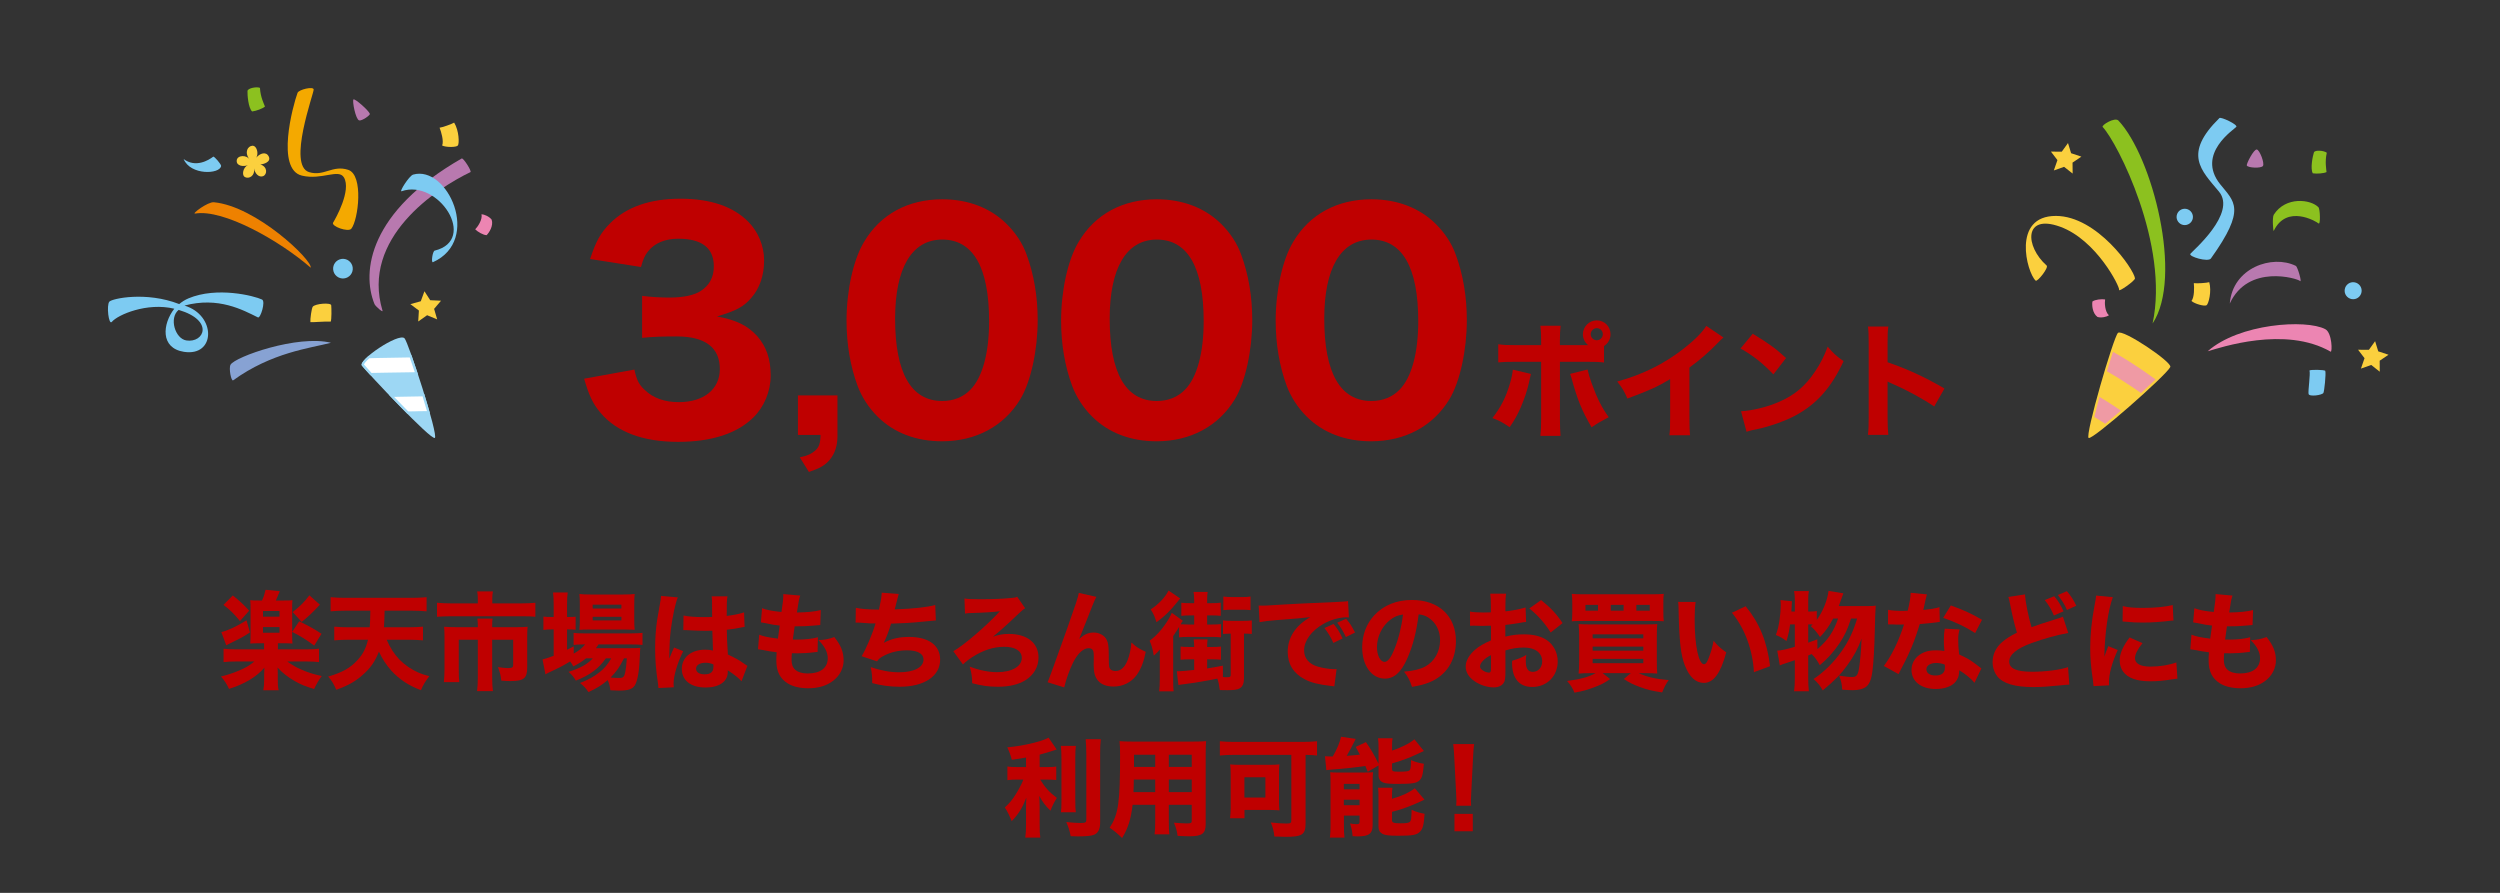 <?xml version="1.0" encoding="UTF-8"?><svg id="_レイヤー_2" xmlns="http://www.w3.org/2000/svg" viewBox="0 0 700 250"><rect x="0" y="0" width="700" height="250" fill="#333333" stroke="none"/><defs><style>.cls-1,.cls-2,.cls-3,.cls-4,.cls-5,.cls-6,.cls-7,.cls-8,.cls-9,.cls-10,.cls-11,.cls-12,.cls-13,.cls-14,.cls-15{stroke-width:0px;}.cls-1,.cls-9{fill:#7dcbf2;}.cls-2{fill:#f4a900;}.cls-2,.cls-4,.cls-7,.cls-9,.cls-11,.cls-12,.cls-13,.cls-14,.cls-15{fill-rule:evenodd;}.cls-3,.cls-11{fill:#9dd7f4;}.cls-4{fill:#fbd03e;}.cls-5{fill:#bf0000;}.cls-6{fill:none;}.cls-7{fill:#ee8100;}.cls-8{fill:#fff;}.cls-10{fill:#ef9aa4;}.cls-12{fill:#8cc11f;}.cls-13{fill:#ec85b2;}.cls-14{fill:#87a2d3;}.cls-15{fill:#b879af;}</style></defs><g id="_レイヤー_1-2"><path class="cls-5" d="M73.37,168.14c.48-1.05.72-1.8.99-3l3.99.39-1.11,2.61h2.28c1.35,0,1.62,0,2.37-.09-.09.78-.09,1.02-.09,2.52v7.02c0,1.41.03,2.01.09,2.61-.66-.06-1.38-.09-2.28-.09h-1.8v1.71h7.86c1.74,0,2.91-.06,3.66-.18v3.75c-.9-.12-2.07-.18-3.72-.18h-5.19c1.47,1.05,2.4,1.59,3.84,2.22,2.04.9,3.3,1.29,5.82,1.86-.9,1.26-1.44,2.19-2.13,3.63-2.58-.78-3.66-1.23-5.37-2.19-1.98-1.14-3.45-2.28-4.86-3.81,0,.27,0,.33.03.54,0,.24.03,1.02.03,1.2v1.56c0,1.5.03,2.04.24,3.06h-4.29c.18-.99.24-1.8.24-3.06v-1.53c0-.51.03-.99.06-1.74-2.19,2.58-5.58,4.59-9.9,5.94-.66-1.41-1.26-2.31-2.25-3.48,1.8-.42,3.33-.93,5.19-1.71,1.71-.72,2.67-1.29,4.17-2.49h-4.95c-1.53,0-2.88.06-3.69.18v-3.75c.87.12,2.13.18,3.69.18h7.65v-1.71h-1.53c-.93,0-1.71.03-2.34.09.06-.72.09-1.53.09-2.58v-7.08c0-1.29,0-1.35-.09-2.49.72.09,1.02.09,2.4.09h.9ZM69.98,177.08c-1.98,1.29-2.46,1.56-5.7,3.12-.45.21-.54.27-.93.48l-1.38-3.69c1.92-.48,4.23-1.56,7.05-3.3l.96,3.39ZM65.18,166.73c1.86,1.47,2.88,2.4,4.59,4.26l-2.58,2.91c-1.56-1.95-2.85-3.21-4.62-4.53l2.61-2.64ZM73.64,172.67h4.62v-1.59h-4.62v1.59ZM73.64,177.17h4.62v-1.59h-4.62v1.59ZM83.78,173.96c2.91,1.44,4.47,2.31,6.24,3.51l-2.04,3.3c-2.13-1.59-3.78-2.64-6.18-3.84l1.98-2.97ZM89.57,169.31c-2.01,2.16-3.39,3.48-5.1,4.83l-2.52-2.76c2.16-1.71,3.18-2.73,4.68-4.68l2.94,2.61Z"/><path class="cls-5" d="M108.26,179.12c.96,2.25,2.16,4.08,3.6,5.58,1.53,1.53,3.36,2.79,5.37,3.66.93.39,1.56.6,2.97.96-1.17,1.56-1.71,2.43-2.34,3.93-3.48-1.32-6.06-3.03-8.31-5.49-1.35-1.5-2.61-3.42-3.45-5.31-1.02,2.61-2.22,4.41-4.2,6.21-2.16,2.01-4.32,3.27-7.74,4.47-.72-1.65-1.32-2.64-2.28-3.69,3.9-1.11,6.3-2.46,8.25-4.65,1.5-1.62,2.34-3.27,2.91-5.67h-5.37c-1.44,0-2.79.06-4.08.18v-3.84c1.11.12,2.46.18,4.02.18h5.91q.15-1.71.18-4.65h-6.99c-1.56,0-2.94.06-4.14.18v-3.96c1.08.12,2.61.18,4.14.18h18.57c1.5,0,3-.06,4.17-.18v3.96c-1.26-.12-2.61-.18-4.11-.18h-7.65q-.06,2.94-.18,4.65h6.78c1.56,0,2.94-.06,4.14-.18v3.84c-1.35-.12-2.64-.18-4.08-.18h-6.09Z"/><path class="cls-5" d="M133.79,167.66c0-.78-.06-1.56-.18-2.07h4.41c-.12.63-.18,1.29-.18,2.04v1.32h8.1c1.71,0,2.79-.06,3.96-.18v3.93c-1.08-.12-1.92-.15-3.84-.15h-19.83c-1.41,0-2.61.06-3.87.15v-3.93c1.26.12,2.34.18,3.96.18h7.47v-1.29ZM133.79,175.28c0-.72-.03-1.35-.12-2.07h4.26c-.09.36-.12,1.02-.12,2.07v.33h6.93c1.38,0,2.1-.03,3-.12-.09.81-.12,1.53-.12,2.64v8.7c0,3.09-.93,3.87-4.68,3.87-.69,0-1.32-.03-2.58-.12-.18-1.56-.33-2.22-.93-3.78,1.29.18,2.25.27,2.73.27,1.26,0,1.53-.18,1.53-.96v-6.99h-5.88v10.53c0,1.56.06,2.67.21,3.87h-4.44c.15-1.26.21-2.37.21-3.84v-10.56h-5.34v8.19c0,1.74.03,2.58.15,3.69h-4.32c.12-1.17.18-2.25.18-3.66v-9.21c0-.96-.03-1.77-.12-2.64.99.09,1.89.12,3.21.12h6.24v-.33Z"/><path class="cls-5" d="M164.09,184.34c-1.2.96-1.98,1.44-3.57,2.25-.33-.63-.45-.81-.9-1.38-1.83,1.14-3.03,1.74-6.18,3.21-.15.06-.18.09-.72.39l-.81-4.17c.69-.15,1.5-.42,3.12-1.02v-7.38h-.66c-.81,0-1.47.03-2.22.15v-3.75c.63.09,1.32.12,2.22.12h.66v-3.51c0-1.59-.06-2.43-.18-3.36h4.11c-.15.96-.18,1.74-.18,3.36v3.51h.45c.9,0,1.47-.03,1.95-.09v3.66c-.69-.06-1.14-.09-1.92-.09h-.48v5.7c.6-.33.84-.45,1.86-.96v2.04c1.59-.93,2.37-1.56,3.18-2.58h-.39c-1.29,0-2.1.03-2.82.15v-3.39c.69.12,1.5.15,2.88.15h13.23c1.41,0,2.37-.06,3.18-.15v3.39c-.87-.12-1.83-.15-3.15-.15h-9.18c-.3.48-.39.63-.72,1.05h9.54c1.44,0,2.04-.03,2.91-.09-.09.54-.09.84-.12,1.8-.12,4.26-.63,7.44-1.41,8.67-.69,1.11-1.86,1.5-4.53,1.5-.63,0-1.05-.03-2.34-.09-.12-1.14-.33-1.89-.75-2.85-1.62,1.41-3.09,2.31-5.37,3.36-.75-1.11-1.29-1.68-2.37-2.55,2.4-.96,3.78-1.71,5.4-2.97,1.35-1.02,2.34-2.19,3.33-3.93h-1.5c-2.04,2.88-4.44,4.68-8.4,6.24-.57-.99-1.05-1.59-2.04-2.46,3.39-1.08,5.25-2.13,6.78-3.78h-1.89ZM164.99,176.27c-1.14,0-2.07.03-2.76.09.09-.93.12-1.71.12-2.97v-4.29c0-1.23-.03-1.92-.12-2.79.93.12,1.59.15,3.12.15h9.12c1.56,0,2.34-.03,3.24-.15-.09.84-.12,1.47-.12,3.06v4.05c0,1.29.03,2.16.12,2.91-.6-.03-1.5-.06-2.7-.06h-10.02ZM165.95,170.39h8.04v-1.08h-8.04v1.08ZM165.95,173.72h8.04v-1.02h-8.04v1.02ZM174.71,184.34c-1.2,2.43-2.13,3.72-3.75,5.37.96.09,1.74.12,2.4.12,1.14,0,1.41-.24,1.71-1.62.18-.9.27-1.77.45-3.87h-.81Z"/><path class="cls-5" d="M189.8,167.27c-.63,1.26-1.53,5.52-1.98,9.12-.24,1.95-.36,4.05-.39,5.79,0,.6-.03,1.77-.03,2.25.66-1.62.87-2.16,1.35-3.12l2.55,1.02c-1.59,3.15-2.7,6.87-2.7,9.15,0,.12.03.42.06.96l-4.29.21c-.03-.39-.03-.57-.12-1.2-.6-3.99-.81-6.63-.81-9.84,0-2.82.18-5.49.57-8.07q.12-.9.72-4.14c.24-1.23.33-1.89.36-2.55l4.71.42ZM191.39,172.34c1.32.3,3.15.45,5.61.45.84,0,1.38,0,2.4-.03q0-2.22-.03-4.23c0-.57-.03-1.2-.12-1.56h4.44c-.18.99-.21,2.22-.21,5.49,1.98-.24,3.6-.57,4.86-.99l.15,4.08c-.36.03-.42.03-1.17.18-1.05.24-2.22.42-3.81.6.03,2.43.06,3.09.3,6.93,2.22,1.05,3.09,1.53,4.59,2.61.45.3.54.36.87.57l-1.65,4.32c-.69-.84-2.13-1.98-3.87-3.09.03.27.03.33.03.51,0,2.64-2.4,4.32-6.21,4.32-4.14,0-6.66-1.98-6.66-5.22s2.61-5.37,6.57-5.37c.81,0,1.32.06,2.16.24-.03-1.02-.09-2.37-.18-5.55-.87.03-1.38.03-2.04.03-1.08,0-3.75-.09-5.04-.18q-.48-.03-.87-.03s-.09,0-.18.03l.06-4.11ZM197.54,185.57c-1.59,0-2.64.66-2.64,1.68,0,.96.9,1.56,2.37,1.56,1.74,0,2.49-.66,2.49-2.16,0-.27,0-.63-.03-.63-.87-.33-1.38-.45-2.19-.45Z"/><path class="cls-5" d="M212.57,177.71c1.41.54,2.49.75,5.25,1.11q.21-1.77.51-3.66c-1.44-.15-1.98-.24-4.23-.72-.45-.09-.6-.12-1.05-.18l.33-3.96c1.38.51,2.91.81,5.43,1.05.36-2.31.51-3.66.51-4.65v-.36l4.74.42c-.33.96-.42,1.38-.93,4.74,3.06-.06,4.89-.24,6.69-.69l-.15,4.2q-.45.03-2.19.18c-1.92.15-2.34.18-4.53.18h-.45c-.21,1.44-.3,2.04-.51,3.69.48.03.84.03,1.05.03,2.37,0,4.35-.21,5.97-.66l-.09,4.11c-.33,0-.39.03-.96.09-1.26.18-3.18.3-4.62.3-.33,0-.57,0-1.62-.03-.06.57-.09,1.23-.09,1.8,0,1.32.33,2.19,1.02,2.82.81.69,1.95,1.05,3.51,1.05,3.57,0,5.61-1.56,5.61-4.29,0-1.65-.9-3.39-2.61-5.04,1.98-.12,2.73-.27,4.44-.87,1.86,2.31,2.61,4.2,2.61,6.57,0,2.16-1.11,4.32-2.97,5.7-1.8,1.38-4.14,2.07-6.96,2.07-2.25,0-4.32-.48-5.7-1.35-2.19-1.35-3.21-3.36-3.21-6.39,0-.75,0-1.05.09-2.34-1.44-.18-2.49-.33-4.05-.66-.33-.06-.63-.12-1.17-.18l.33-4.08Z"/><path class="cls-5" d="M239.63,170.18c1.35.33,3.51.48,6.48.51.54-2.43.72-3.51.78-4.74l4.74.36c-.06.24-.42,1.65-1.11,4.32,5.28-.18,9.3-.63,11.34-1.23l.18,4.32q-.84.06-3.81.36c-2.97.3-5.34.45-8.73.54-.57,1.95-1.29,3.81-2.04,5.37,2.13-1.14,4.29-1.65,7.08-1.65,5.49,0,8.7,2.34,8.7,6.36,0,4.62-4.44,7.59-11.34,7.59-2.64,0-5.28-.36-7.68-1.02,0-1.92-.06-2.67-.42-4.47,2.85.96,5.46,1.44,7.92,1.44,4.2,0,6.87-1.38,6.87-3.57,0-1.65-1.68-2.58-4.62-2.58-2.31,0-4.44.48-6.33,1.44-1.08.54-1.56.9-2.07,1.65l-4.32-1.44c1.14-1.77,3.09-6.36,3.9-9.18h-1.32c-.3,0-.48-.03-3-.21-.45-.03-.75-.03-.99-.03h-.27l.06-4.14Z"/><path class="cls-5" d="M270.05,167.57c.81.15,1.89.21,4.05.21,3.72,0,6.42-.09,8.88-.33,1.11-.09,1.32-.12,1.83-.36l2.22,3.21c-.36.24-.75.54-1.05.81q-.27.24-1.26,1.17c-.3.27-1.02.93-2.1,1.98-1.5,1.41-3.09,2.79-4.59,4.02,1.77-.6,2.85-.78,4.47-.78,5.1,0,8.28,2.55,8.28,6.6,0,2.61-1.29,4.86-3.66,6.36-1.92,1.2-4.56,1.83-7.71,1.83-2.49,0-4.53-.27-7.2-.99-.03-1.86-.15-2.7-.69-4.65,2.49.99,5.34,1.56,7.65,1.56,4.17,0,6.93-1.59,6.93-4.02,0-1.92-1.83-3.09-4.89-3.09s-6.03.99-9,2.91c-1.11.72-1.83,1.29-2.58,2.04l-2.7-3.72c2.61-1.38,9.39-7.17,13.05-11.19-1.05.18-4.68.42-7.23.48-1.35.03-1.98.06-2.55.18l-.15-4.23Z"/><path class="cls-5" d="M306.98,167.12c-.45.87-.48.93-1.2,2.7q-.15.39-1.47,3.75l-2.13,5.31c1.47-1.29,2.58-1.77,4.05-1.77,1.38,0,2.7.63,3.39,1.62.48.69.72,1.53.78,2.85.03.57.06,1.29.06,2.7,0,2.34.09,2.76.54,3.18.27.27.78.42,1.38.42,1.41,0,2.55-1.02,3.33-2.97.54-1.35.96-3.27,1.08-5.01,1.32,1.23,2.01,1.68,4.02,2.61-.57,2.85-1.35,4.83-2.55,6.51-1.5,2.04-3.84,3.21-6.45,3.21-1.92,0-3.39-.54-4.32-1.59-.9-1.05-1.26-2.28-1.26-4.44,0-.18,0-1.23.03-2.22v-.3c0-.78-.06-1.17-.21-1.53-.18-.42-.63-.66-1.2-.66-1.53,0-3.12,1.47-4.41,4.08-.93,1.83-2.04,4.98-2.46,6.9l-4.65-1.44q.48-1.02,5.52-15.18c2.43-6.87,3.03-8.67,3.21-9.84l4.92,1.11Z"/><path class="cls-5" d="M333.44,172.31c-1.11,0-1.86.03-2.67.12v-3.66c.78.09,1.35.12,2.67.12h.93v-.96c0-.96-.06-1.56-.18-2.19h3.96c-.12.72-.15,1.26-.15,2.28v.87h1.11c1.38,0,1.86-.03,2.7-.15v3.69c-.84-.09-1.59-.12-2.7-.12h-1.11v2.55h1.38c1.2,0,1.77-.03,2.49-.12v3.72c-.78-.09-1.44-.12-2.43-.12h-6.75c-1.02,0-1.74.03-2.55.12v-2.94c-.33.6-.66,1.11-1.65,2.58v12.12c0,1.59.03,2.52.12,3.36h-4.05c.12-.99.18-1.92.18-3.51v-5.16q0-1.05.03-3.03c-.45.57-.87.96-1.71,1.68-.36-2.01-.6-2.91-1.17-4.14,1.77-1.35,2.94-2.58,4.32-4.53.75-1.05,1.59-2.49,1.89-3.3l3.09,2.22c-.15.21-.24.3-.33.48q-.18.33-.3.51c.78.03,1.29.06,2.07.06h1.74v-2.55h-.93ZM330.44,167.57c-.42.48-.48.57-.9,1.11-1.86,2.34-3.51,3.96-5.73,5.55-.45-1.53-.84-2.4-1.62-3.6,2.13-1.35,4.08-3.39,5.01-5.28l3.24,2.22ZM333.23,184.61c-1.08,0-1.89.03-2.67.12v-3.69c.78.09,1.47.12,2.67.12h1.14c0-.81-.03-1.38-.15-2.13h3.9c-.09.75-.12,1.17-.12,2.13h1.17c1.2,0,1.89-.03,2.7-.12v3.69c-.81-.09-1.62-.12-2.7-.12h-1.17v2.55c1.47-.24,2.28-.36,4.41-.78v3.18l.57.06h.54c.84,0,1.08-.12,1.08-.54v-11.67h-.15c-.36,0-1.05.03-2.01.09v-3.78c.69.09,1.35.12,2.34.12h3.27c1.11,0,1.74-.03,2.46-.12v3.78c-.84-.06-1.44-.09-2.19-.09v12.45c0,1.53-.39,2.43-1.26,2.91-.57.33-1.59.48-3.36.48-.36,0-.54,0-2.16-.03-.21-1.59-.36-2.31-.69-3.21-2.31.51-6.66,1.23-9.3,1.56-.66.06-1.35.18-1.59.24l-.45-3.87h.6c.63,0,2.1-.12,4.26-.36v-2.97h-1.14ZM342.53,167.03c.69.09,1.53.15,2.28.15h2.97c1.11,0,1.71-.03,2.37-.15v3.81c-.81-.09-1.44-.12-2.43-.12h-2.85c-.81,0-1.59.03-2.34.12v-3.81Z"/><path class="cls-5" d="M352.43,169.55c.69.03,1.05.03,1.17.03.57,0,.75,0,5.01-.27,2.07-.15,7.23-.39,15.48-.75,2.64-.12,2.82-.15,3.36-.27l.24,4.59c-.36-.03-.45-.03-.72-.03-1.95,0-4.38.69-6.39,1.83-3.39,1.92-5.43,4.71-5.43,7.44,0,2.22,1.38,3.84,3.9,4.56,1.38.39,3.33.69,4.44.69.18,0,.39,0,.75-.03l-.63,4.86c-.39-.09-.51-.09-1.05-.15-3.36-.39-5.46-.9-7.26-1.86-3.12-1.62-4.74-4.23-4.74-7.65,0-4.05,2.16-7.35,6.33-9.75-3,.33-3.12.36-9.81.87-1.65.12-3.27.33-4.41.54l-.24-4.65ZM373.34,180.02c-.75-1.68-1.44-2.79-2.49-4.17l2.55-1.14c1.05,1.26,1.71,2.28,2.52,4.05l-2.58,1.26ZM376.85,178.37c-.75-1.59-1.41-2.7-2.43-4.02l2.49-1.08c1.11,1.29,1.53,1.95,2.49,3.84l-2.55,1.26Z"/><path class="cls-5" d="M394.01,184.43c-1.68,3.81-3.66,5.58-6.24,5.58-3.72,0-6.36-3.63-6.36-8.79,0-3.42,1.17-6.54,3.36-8.91,2.58-2.82,6.27-4.32,10.56-4.32,7.53,0,12.33,4.5,12.33,11.52,0,5.46-2.73,9.69-7.53,11.58-1.44.57-2.64.87-4.77,1.23-.63-1.89-1.05-2.7-2.22-4.26,2.67-.21,4.53-.69,5.94-1.44,2.58-1.41,4.14-4.2,4.14-7.38,0-2.67-1.17-4.92-3.21-6.27-.87-.57-1.59-.81-2.79-.96-.6,4.95-1.65,8.94-3.21,12.42ZM389.24,173.57c-2.28,1.77-3.69,4.68-3.69,7.68,0,2.25.96,4.08,2.13,4.08.87,0,1.8-1.17,2.76-3.6,1.11-2.67,2.04-6.45,2.4-9.66-1.44.18-2.43.6-3.6,1.5Z"/><path class="cls-5" d="M427.31,174.14c-.6.06-.87.09-2.13.33-1.5.24-2.31.36-3.69.51v3.27c2.1-.48,3.24-.63,5.28-.63,2.64,0,4.74.54,6.36,1.62,1.89,1.32,3.03,3.51,3.03,5.94,0,4.14-3.03,7.17-7.14,7.17-3.63,0-5.64-2.4-5.64-6.72,0-.12,0-.36.03-.63,1.86-.54,2.46-.78,3.96-1.62-.12.69-.15,1.17-.15,1.65,0,2.16.6,3.09,1.98,3.09,1.5,0,2.61-1.23,2.61-2.94,0-2.37-1.95-3.87-5.1-3.87-1.74,0-3.33.24-5.19.81v5.64c0,2.25-.09,2.88-.51,3.48-.51.78-1.56,1.23-2.76,1.23-1.74,0-3.84-.66-5.34-1.71-1.65-1.11-2.52-2.55-2.52-4.14s.96-3.24,2.67-4.74c1.08-.93,2.43-1.71,4.41-2.58v-4.11c-1.5.03-2.31.06-2.7.06-.27,0-.33,0-1.89-.06h-.51c-.15,0-.42,0-.75.03l-.03-3.99c.81.18,2.19.27,3.78.27.27,0,.36,0,1.47-.03q.39,0,.6-.03v-1.5c0-1.95-.03-2.7-.18-3.72h4.44c-.15,1.05-.18,1.68-.18,3.48v1.47c1.86-.18,4.05-.6,5.64-1.08l.15,4.05ZM417.47,183.44c-1.83.9-3.06,2.16-3.06,3.15,0,.42.27.81.84,1.17.51.33,1.17.57,1.65.57.45,0,.57-.24.57-1.23v-3.66ZM434.18,177.11c-1.47-2.43-3.57-4.83-5.97-6.75l3.3-2.34c2.67,2.13,4.38,3.96,6,6.45l-3.33,2.64Z"/><path class="cls-5" d="M445.25,188.48c-1.29,0-2.22.03-3.24.12.09-.87.15-1.89.15-3.6v-6.78c0-1.56-.06-2.61-.15-3.48.99.06,1.56.09,3.06.09h15.66c1.71,0,2.43-.03,3.3-.09-.09.96-.12,1.8-.12,3.51v6.9c0,1.71.03,2.73.12,3.45-.96-.09-1.86-.12-3.21-.12h-1.98c2.22,1.05,4.71,1.65,8.4,1.95-.78,1.05-1.17,1.77-1.83,3.45-2.82-.42-4.26-.78-6.27-1.53-1.89-.69-2.88-1.2-4.47-2.22l1.95-1.65h-7.89l2.1,1.65c-1.5,1.05-2.52,1.59-4.47,2.31-1.95.75-3.3,1.11-5.52,1.5-.51-1.26-1.02-2.07-2.04-3.27,3.75-.48,6.09-1.14,7.98-2.19h-1.53ZM465.74,171.41c0,1.26.03,1.83.12,2.55-.66-.06-1.47-.09-3.06-.09h-19.65c-1.47,0-2.46.03-3.06.09.12-.75.15-1.35.15-2.55v-2.43c0-1.26-.03-1.8-.15-2.7.84.09,1.71.12,3.42.12h18.96c1.71,0,2.61-.03,3.39-.12-.12.87-.12,1.38-.12,2.7v2.43ZM447.44,169.37h-3.51v1.62h3.51v-1.62ZM445.94,178.73h14.19v-1.11h-14.19v1.11ZM445.94,182.18h14.19v-1.14h-14.19v1.14ZM445.94,185.69h14.19v-1.2h-14.19v1.2ZM454.61,169.37h-3.6v1.62h3.6v-1.62ZM461.93,170.99v-1.62h-3.75v1.62h3.75Z"/><path class="cls-5" d="M474.77,168.56c-.18,1.17-.27,2.88-.27,4.95,0,7.17,1.11,12.48,2.64,12.48.39,0,.75-.42,1.08-1.23.72-1.65,1.23-3.45,1.59-5.34,1.23,1.47,1.83,2.04,3.54,3.24-1.59,5.88-3.54,8.55-6.3,8.55-2.19,0-3.96-1.59-5.22-4.71-1.23-3.06-1.65-6.87-1.83-15.96-.03-1.08-.03-1.32-.12-2.01l4.89.03ZM488.78,169.76c3.84,4.62,6.03,9.96,6.84,16.77l-4.53,1.68c-.12-2.88-.78-6.12-1.83-8.97-1.02-2.82-2.46-5.37-4.32-7.68l3.84-1.8Z"/><path class="cls-5" d="M518.3,173.18c-1.02,3.12-1.8,4.8-3.24,6.93-1.5,2.28-3.42,4.41-5.52,6.15-.78-1.44-1.26-2.1-2.28-3.12q-.51.21-.96.39v6.45c0,1.32.06,2.46.18,3.57h-4.14c.15-1.08.21-2.22.21-3.57v-5.13c-.72.27-1.89.63-2.49.84-.93.3-1.11.36-1.71.63l-.72-4.14c1.17-.06,2.67-.39,4.92-1.08v-6.27h-1.32c-.24,1.83-.48,2.88-1.02,4.68-1.05-.84-1.71-1.2-2.97-1.71.54-1.44.75-2.4,1.02-4.11.21-1.44.36-3.18.36-4.23,0-.48-.03-.81-.09-1.44l3.21.33q-.06,1.44-.15,2.88h.96v-3.27c0-.93-.06-1.62-.21-2.46h4.14c-.15.78-.18,1.47-.18,2.46v3.27h.42c.96,0,1.47-.03,1.98-.15v2.49c1.68-2.31,2.94-5.37,3.3-8.13l4.14.69q-.27.66-1.05,2.91c-.09.18-.09.21-.24.66h7.86c1.26,0,1.89-.03,2.49-.12q-.12.96-.27,7.47c-.12,4.8-.36,8.76-.66,10.92-.33,2.52-.93,3.81-2.01,4.5-.84.51-2.01.78-3.51.78-.57,0-1.41-.03-2.94-.15-.06-1.47-.3-2.58-.87-3.93,1.62.27,2.7.39,3.66.39,1.2,0,1.59-.48,1.92-2.37.3-1.74.63-5.43.72-8.4-.9,2.58-2.19,5.01-3.99,7.47-1.77,2.46-3.48,4.23-6.87,7.05-.78-1.38-1.38-2.13-2.58-3.18,2.94-1.98,5.73-4.74,7.86-7.8,2.01-2.88,3.18-5.37,4.35-9.15h-1.71ZM508.88,181.76c2.97-2.58,4.53-4.89,5.79-8.58h-1.38c-1.2,2.25-2.16,3.6-3.69,5.19-.93-1.41-1.44-2.01-2.58-3.03q.33-.3.54-.51h-1.26v5.13c.84-.3,1.26-.45,2.55-.96l.03,2.76Z"/><path class="cls-5" d="M539.54,166.43q-.12.3-.42,1.62c-.06.27-.21.93-.42,1.98q-.12.45-.18.75c1.95-.18,3.45-.42,4.53-.78l.09,4.14c-.33.03-.45.03-.93.12-1.05.15-2.28.27-4.68.48-1.17,3.78-1.89,5.73-3.27,8.7-.69,1.47-.96,2.01-2.1,4.17q-.39.75-.57,1.14l-4.11-2.28c2.16-2.85,4.2-7.05,5.64-11.61q-.9,0-1.62.03h-.36q-.33,0-1.35-.06h-1.14v-4.08c1.08.21,2.4.3,4.2.3.18,0,.75-.03,1.32-.06.54-2.25.78-3.72.81-5.01l4.56.45ZM552.86,191.18c-.93-1.14-2.61-2.52-4.26-3.51-.03,1.41-.3,2.31-1.02,3.21-1.05,1.29-3.09,2.04-5.55,2.04-4.11,0-6.81-2.13-6.81-5.34,0-2.28,1.44-4.2,3.81-5.04.9-.33,1.83-.45,3.21-.45.87,0,1.38.06,2.19.18-.12-1.2-.15-2.04-.15-2.91,0-1.35.06-2.22.24-3.33l4.17.21c-.33,1.2-.39,1.74-.39,2.97,0,1.35.06,2.4.27,4.05,1.89.84,3.06,1.5,4.53,2.61.39.27.66.48,1.17.9q.27.21.51.39l-1.92,4.02ZM542.15,185.63c-1.65,0-2.76.72-2.76,1.77s.93,1.74,2.52,1.74c1.8,0,2.67-.75,2.67-2.22,0-.27-.03-.84-.06-.84-.93-.33-1.53-.45-2.37-.45ZM553.04,177.26c-2.73-1.77-5.46-3.06-8.94-4.26l2.13-3.48c3.6,1.29,6,2.4,8.73,4.02l-1.92,3.72Z"/><path class="cls-5" d="M566.99,166.43c.12,2.04.9,6,1.83,9.18,1.65-.6,2.91-1.02,7.59-2.49.6-.18.75-.24,1.2-.45l1.5,4.56c-3.06.54-6.87,1.59-10.32,2.85-4.11,1.5-6.21,3.24-6.21,5.16s1.98,2.85,6.42,2.85c3.69,0,7.71-.51,10.05-1.29l.36,4.89c-.66.03-.81.03-2.52.21-3.27.33-5.4.48-7.53.48-5.19,0-8.52-.99-10.11-3-.84-1.05-1.32-2.52-1.32-3.99,0-2.16.93-4.11,2.67-5.61,1.2-1.02,2.19-1.65,4.14-2.64-.72-2.43-1.2-4.38-1.92-8.01-.3-1.47-.33-1.53-.48-1.98l4.65-.72ZM575.18,166.94c1.29,1.56,1.77,2.37,2.61,4.23l-2.7,1.17c-.72-1.68-1.38-2.82-2.55-4.32l2.64-1.08ZM578.72,165.53c1.23,1.44,1.89,2.49,2.64,4.08l-2.61,1.17c-.78-1.71-1.2-2.4-2.55-4.17l2.52-1.08Z"/><path class="cls-5" d="M591.59,167.21c-1.32,3.57-2.28,10.32-2.37,16.68q.39-1.17.54-1.53l.57-1.44,2.64,1.08c-1.59,3.48-2.46,6.66-2.46,9.03,0,.3,0,.45.03.87l-4.35.21c-.03-.54-.06-.78-.15-1.47-.57-3.81-.78-6.24-.78-9.15,0-3.72.36-7.35,1.17-11.73.36-1.86.39-2.13.48-3l4.68.45ZM599.9,180.08c-1.41,1.77-2.1,3.12-2.1,4.23,0,1.5,1.53,2.34,4.29,2.34,2.61,0,5.22-.42,7.29-1.17l.3,4.53c-.48.06-.66.09-1.32.18-2.64.42-4.23.57-6.3.57-3.81,0-6.3-.9-7.65-2.79-.57-.81-.9-1.95-.9-3.06,0-1.89.93-4.05,2.79-6.42l3.6,1.59ZM594.38,169.7c1.47.39,3.03.51,5.76.51,3.3,0,6.3-.3,8.22-.81l.21,4.35c-.27,0-.3,0-.63.03-2.46.33-5.46.54-7.95.54-1.89,0-2.97-.06-4.83-.24-.15-.03-.39-.03-.84-.06l.06-4.32Z"/><path class="cls-5" d="M613.61,177.71c1.41.54,2.49.75,5.25,1.11q.21-1.77.51-3.66c-1.44-.15-1.98-.24-4.23-.72-.45-.09-.6-.12-1.05-.18l.33-3.96c1.38.51,2.91.81,5.43,1.05.36-2.31.51-3.66.51-4.65v-.36l4.74.42c-.33.96-.42,1.38-.93,4.74,3.06-.06,4.89-.24,6.69-.69l-.15,4.2q-.45.03-2.19.18c-1.92.15-2.34.18-4.53.18h-.45c-.21,1.44-.3,2.04-.51,3.69.48.03.84.03,1.05.03,2.37,0,4.35-.21,5.97-.66l-.09,4.11c-.33,0-.39.03-.96.09-1.26.18-3.18.3-4.62.3-.33,0-.57,0-1.62-.03-.06.57-.09,1.23-.09,1.8,0,1.32.33,2.19,1.02,2.82.81.69,1.95,1.05,3.51,1.05,3.57,0,5.61-1.56,5.61-4.29,0-1.65-.9-3.39-2.61-5.04,1.98-.12,2.73-.27,4.44-.87,1.86,2.31,2.61,4.2,2.61,6.57,0,2.16-1.11,4.32-2.97,5.7-1.8,1.38-4.14,2.07-6.96,2.07-2.25,0-4.32-.48-5.7-1.35-2.19-1.35-3.21-3.36-3.21-6.39,0-.75,0-1.05.09-2.34-1.44-.18-2.49-.33-4.05-.66-.33-.06-.63-.12-1.17-.18l.33-4.08Z"/><path class="cls-5" d="M287.29,212.11c-1.92.33-2.43.42-3.99.63-.33-1.32-.63-2.13-1.26-3.48,2.94-.3,4.83-.63,7.5-1.29,2.19-.57,3.27-.96,4.05-1.44l2.28,3.33c-2.1.69-3.21,1.02-4.77,1.44v3.48h2.13c1.11,0,1.8-.03,2.52-.15v3.78c-.72-.09-1.5-.12-2.58-.12h-1.92c1.44,2.31,2.58,3.54,4.68,5.13-.72,1.08-1.32,2.31-1.8,3.57-1.53-1.5-2.19-2.4-3.15-4.17.06.87.12,1.86.12,3.15v4.68c0,1.86.03,2.73.18,3.87h-4.2c.15-1.2.21-2.1.21-3.87v-4.32c0-.99.03-2.13.09-3-1.14,2.91-2.13,4.53-4.11,6.6-.69-1.71-1.17-2.7-1.92-3.84,1.17-1.05,2.04-2.07,2.97-3.54.84-1.32,1.83-3.18,2.22-4.26h-1.77c-1.17,0-1.89.03-2.7.15v-3.81c.78.12,1.47.15,2.76.15h2.46v-2.67ZM301.23,208.84c-.12,1.05-.15,1.95-.15,3.75v11.22c0,1.89.03,2.7.15,3.63h-4.17c.12-.87.15-1.53.15-3.54v-11.31c0-1.77-.06-2.67-.18-3.75h4.2ZM308.22,206.98c-.15,1.32-.18,2.46-.18,4.23v19.08c0,1.86-.54,2.94-1.65,3.42-.75.33-2.22.48-4.59.48-.6,0-1.02-.03-2.01-.06-.3-1.59-.57-2.43-1.23-3.96,1.74.18,3,.27,3.99.27,1.35,0,1.62-.15,1.62-.93v-18.3c0-1.44-.06-2.76-.18-4.23h4.23Z"/><path class="cls-5" d="M327.27,229.93c0,1.83.03,2.73.15,3.69h-4.14c.12-.93.18-1.8.18-3.66v-4.62h-6.33c-.48,4.05-1.26,6.54-2.94,9.3-1.59-1.5-2.07-1.89-3.48-2.88,2.46-3.81,2.91-6.96,2.91-20.28,0-1.74-.03-2.85-.15-3.96,1.11.09,1.89.12,3.51.12h17.13c1.8,0,2.64-.03,3.6-.12-.09.96-.12,1.83-.12,3.6v19.65c0,2.64-1.02,3.39-4.59,3.39-.84,0-2.34-.06-3.27-.12-.18-1.35-.42-2.22-1.02-3.69,1.38.12,2.67.21,3.57.21,1.17,0,1.41-.12,1.41-.72v-4.5h-6.42v4.59ZM317.46,218.26c0,1.29-.03,1.95-.09,3.54h6.09v-3.54h-6ZM323.46,211.33h-5.94v3.42h5.94v-3.42ZM333.69,214.75v-3.42h-6.42v3.42h6.42ZM327.27,221.8h6.42v-3.54h-6.42v3.54Z"/><path class="cls-5" d="M345.49,211.36c-1.35,0-2.52.06-3.93.18v-3.99c1.17.12,2.4.18,3.87.18h19.41c1.41,0,2.64-.06,3.93-.18v3.99c-1.05-.09-1.77-.15-3.21-.18v19.17c0,3.15-.93,3.78-5.58,3.78-.78,0-2.01-.03-3.15-.09-.15-1.47-.48-2.82-1.02-3.93,1.71.21,3.21.3,4.38.3s1.38-.15,1.38-.93v-18.3h-16.08ZM358.12,224.38c0,.96.03,1.65.12,2.52-.6-.06-1.98-.12-2.76-.12h-7.02v2.34h-4.05c.12-1.02.18-1.86.18-2.79v-9.48c0-1.17-.03-1.95-.15-2.82.78.09,1.59.12,2.79.12h8.13c1.2,0,2.04-.03,2.88-.12-.09.81-.12,1.32-.12,2.58v7.77ZM348.43,223.3h5.88v-5.67h-5.88v5.67Z"/><path class="cls-5" d="M382.96,216.1c-.33-.81-.45-1.11-.66-1.62-2.16.33-6.51.81-8.94.96-.75.06-1.47.12-1.98.21l-.39-3.9c.51.03,1.14.06,1.5.06h.69c1.2-2.1,1.92-3.78,2.31-5.52l4.11.6c-.21.42-.33.63-.57,1.11-.33.75-1.2,2.34-1.95,3.63,1.05-.06,2.28-.18,3.69-.33-.45-.87-.6-1.14-1.17-2.16l2.85-1.35c1.32,1.86,2.25,3.45,3.54,6.06v-4.59c0-1.11-.03-1.83-.15-2.55h4.08c-.12.69-.15,1.23-.15,2.37v1.08c1.44-.48,2.07-.72,3.42-1.38,1.32-.66,1.8-.96,2.85-1.77l2.64,3.27q-.69.3-2.28,1.05c-1.8.87-4.08,1.71-6.63,2.43v1.53c0,.69.27.78,1.95.78,1.92,0,2.61-.09,2.97-.39.27-.24.36-.9.39-2.85,1.26.54,2.31.84,3.6,1.02-.24,3.03-.51,4.02-1.29,4.71-.81.75-2.07.93-6.12.93-2.16,0-3.12-.09-3.9-.36-.96-.36-1.38-1.02-1.38-2.13v-2.67l-3.03,1.77ZM372.55,219.01c0-.99-.03-1.89-.09-2.79.63.06,1.08.09,2.04.09h7.23c1.29,0,1.86-.03,2.73-.09-.09.84-.12,1.44-.12,2.85v11.91c0,2.43-1.02,3.21-4.17,3.21-.3,0-.78-.03-1.44-.06-.09-1.32-.3-2.22-.72-3.57.54.12,1.26.21,1.74.21.69,0,.93-.12.93-.51v-1.89h-4.38v2.73c0,1.44.03,2.34.15,3.42h-4.08c.15-1.05.18-1.89.18-3.39v-12.12ZM376.27,221.02h4.41v-1.53h-4.41v1.53ZM376.27,225.46h4.41v-1.53h-4.41v1.53ZM389.76,223.66c2.52-.69,4.71-1.68,6.39-2.94l2.7,3.18c-3.57,1.71-5.94,2.61-9.09,3.42v2.34c0,.69.48.87,2.43.87,1.74,0,2.37-.12,2.67-.54.27-.36.33-.84.39-3.24,1.32.6,2.16.84,3.63,1.11-.21,3.21-.48,4.17-1.29,5.01-.87.93-2.07,1.14-6.15,1.14-2.61,0-3.72-.15-4.47-.6-.72-.45-.99-.99-.99-2.01v-8.19c0-1.29-.03-1.92-.12-2.64h4.02c-.09.66-.12,1.2-.12,2.43v.66Z"/><path class="cls-5" d="M407.74,225.61c.03-.75.06-1.08.06-1.41q0-.39-.09-2.16l-.51-9.87c-.06-1.35-.18-2.82-.3-3.84h5.85c-.12.87-.24,2.28-.3,3.84l-.51,9.87q-.09,1.83-.09,2.19c0,.33.03.63.06,1.38h-4.17ZM407.25,232.75v-4.86h5.13v4.86h-5.13Z"/><path class="cls-11" d="M113.25,94.7c1.05.95,9.59,27.25,8.5,27.92-1.09.67-18.73-18.14-20.41-20.23-1.22-1.51,10.2-9.23,11.91-7.69Z"/><path class="cls-3" d="M101.34,102.39c-.38-.47.46-1.53,1.84-2.73,3.14-.09,7.98-.17,12.01-.23.56,1.58,1.2,3.45,1.85,5.43-3.31.05-8.92.13-13.3.22-1.22-1.32-2.09-2.3-2.4-2.69Z"/><path class="cls-3" d="M118.79,110.32c.59,1.9,1.14,3.76,1.61,5.43-1.74.02-4,.06-6.35.1-1.7-1.71-3.5-3.57-5.2-5.35,2.94-.07,6.69-.13,9.95-.19Z"/><path class="cls-8" d="M116.15,104.22c-2.13.03-4.94.07-7.74.12-1.5.03-3,.05-4.39.08-1.03-1.12-1.78-1.96-2.11-2.36.05-.16.31-.69,1.52-1.76.71-.02,1.5-.04,2.34-.06,2.74-.06,6.03-.12,8.96-.16.44,1.24.92,2.65,1.41,4.13Z"/><path class="cls-8" d="M116.61,115.16l-2.3.04c-1.23-1.24-2.58-2.62-3.97-4.07.62-.01,1.25-.03,1.91-.04,1.99-.04,4.1-.07,6.07-.11.45,1.47.86,2.86,1.23,4.13-.89.01-1.88.03-2.92.04Z"/><path class="cls-2" d="M83.32,25.99c.33-.9,4.41-1.89,4.51-.94s-7.43,21.29-1.27,23.15c4.19,1.27,6.53-2.08,10.93-.65,4.4,1.44,2.84,14.03.88,16.49-.85,1.06-5.75-.69-5.09-1.73.66-1.04,5.16-9.01,3.02-12.63-1.49-2.52-6.19.81-11.74-.5-7.38-1.74-2.57-19.58-1.24-23.2Z"/><path class="cls-1" d="M52.73,83.56c-.92.39-1.77.93-2.55,1.58-9.28-3.61-18.79-1.55-19.56-.68-.85.96-.19,6.73.7,5.66,1.66-1.99,9.84-5.52,17.48-3.68-3.31,4.27-3.98,11.02,2.69,12.07,8.95,1.41,9.08-10.28.16-12.95,9.49-2.55,16.34,1.22,20.58,3.32.69.34,2.21-4.5,1.14-5.01-2.14-1.02-12.59-3.71-20.65-.31ZM52.21,95.33c-3.2-.47-4.94-6.32-2.19-8.56,10.02,2.96,7.15,9.3,2.19,8.56Z"/><path class="cls-15" d="M129.27,44.37c.45-.26,2.9,3.61,2.46,3.82-9.55,4.56-30.74,18.47-24.62,38.82.19.64-1.99-1.25-2.25-1.87-3.72-9.1-1.48-25.92,24.4-40.76Z"/><path class="cls-14" d="M65.29,106.49c-.54.39-1.29-3.37-.74-4.37,1.22-2.2,18.84-8.47,28.12-6.14-5.9,1.53-16.56,2.69-27.38,10.51Z"/><path class="cls-9" d="M121.73,70.16c-.63.16-1.08,3.51-.49,3.25,13.74-6.21,4.01-27.3-5.57-24.52-1.1.32-4,4.93-3.23,4.66,10.3-3.59,21.45,13.61,9.29,16.62Z"/><path class="cls-9" d="M93.29,75.53c-.17-1.51.92-2.87,2.43-3.04s2.87.92,3.04,2.43-.92,2.87-2.43,3.04-2.87-.92-3.04-2.43Z"/><polygon class="cls-4" points="118.84 81.55 120.46 84.06 123.49 84.2 121.55 86.48 122.41 89.43 119.59 88.26 117.1 90.02 117.29 86.95 114.9 85.16 117.82 84.35 118.84 81.55"/><path class="cls-4" d="M87.57,85.89c-.32.4-.75,3.51-.66,4.31.66.09,3.4-.22,5.69-.15.27-.52.23-3.78.14-4.58s-4.46-.48-5.17.41Z"/><path class="cls-4" d="M123.08,35.76c.45,1.09,1.24,3.78.72,4.98,1.04.54,3.97.54,4.4,0,.43-.54.36-4.12-1.04-6.41-.61.39-3.28,1.34-4.08,1.43Z"/><path class="cls-12" d="M69.3,25.48c-.05.98.2,4.71,1.29,5.73,1.13-.13,3.01-.82,3.6-1.38-.23-.63-1.27-2.63-1.4-5.23-.86-.39-3.42.06-3.49.88Z"/><path class="cls-13" d="M136.25,65.85c.69-.68,1.98-2.62,1.42-4.34-.68-.92-2.16-1.51-2.85-1.52.33,1.49-1.07,3.54-1.76,4.22.68.7,2.28,1.63,3.19,1.64Z"/><path class="cls-9" d="M59.7,43.87c-1.31,1.01-4.92,3.18-8.29.66,1.94,4.64,10.19,4.28,10.5,1.94.06-.45-1.95-2.79-2.21-2.6Z"/><path class="cls-7" d="M54.65,59.8c7.87-1.34,23.63,7.57,32.36,15.16.41-2.17-15.25-17.19-27.11-18.33-1.72-.17-6.41,3.37-5.25,3.17Z"/><path class="cls-4" d="M69.84,44.62c-1.49-2.02-.46-3.71.8-3.81,1.26-.1,1.86,2.2,1.11,3.33,1-1.2,2.77-1.84,3.51-.3.74,1.53-1.55,2.18-2.38,2.19,2.12.69,1.96,2.84.78,3.3-1.13.44-2.33-.71-2.49-2.18.24,2.12-1.42,2.99-2.53,2.46-1.11-.53-.53-2.83.76-3.36-1.26.49-3.25.23-3.12-1.31.13-1.54,2.79-1.62,3.55-.31Z"/><path class="cls-15" d="M98.96,27.85c-.37.46.62,5.59,1.6,5.86.75.21,3.13-1.45,3-1.84-.29-.91-4.27-4.43-4.6-4.02Z"/><path class="cls-4" d="M607.68,102.76c.65-1.31-13.38-10.76-14.65-9.55-1.27,1.2-9.29,28.78-8.21,29.42,1.08.64,21.68-17.48,22.86-19.86Z"/><path class="cls-10" d="M599.48,110.04c-.65-.45-1.34-.93-2.03-1.39h0s-.49-.33-.49-.33c-2.58-1.73-4.94-3.19-7.02-4.36.6-2.01,1.19-3.87,1.71-5.44,3.16,1.73,6.49,3.93,8.79,5.51l.04.03c.98.67,1.92,1.33,2.81,1.98l.28.2c-1.17,1.12-2.56,2.42-4.09,3.81Z"/><path class="cls-10" d="M589.46,118.66c-.32-.2-.64-.41-.96-.61-.79-.51-1.46-.93-2.09-1.31.39-1.62.89-3.54,1.46-5.61,1.4.84,2.92,1.79,4.52,2.85l.04.03c.34.23.67.45,1,.67,0,0,.33.22.44.3-1.6,1.37-3.11,2.63-4.41,3.68Z"/><path class="cls-9" d="M621.43,33.06c.43-.43,5.2,1.84,4.74,2.46-.45.62-11.34,7.49-4.54,16.04,3.94,4.95,7.46,6.79-2.58,20.82-.78,1.09-6.32-.54-5.75-1.31.57-.77,13.06-11.34,8.01-17.42-5-6.01-10.12-10.51.12-20.59Z"/><path class="cls-13" d="M652.57,98.47c.51.29.45-5.29-1.5-6.31-5.39-2.82-24.14-1.6-32.93,6.2,3.48-1,21.68-7.23,34.44.11Z"/><path class="cls-4" d="M597.79,77.94c.08.66-4.71,3.99-4.44,3.22.28-.76-6.32-14-16.54-17.69-10.22-3.69-9.82,5.5-3.75,10.88.65.58-2.6,4.67-3.08,4.23-2.46-2.27-6.74-18.15,5.68-18.12,11.54.03,21.84,14.94,22.13,17.46Z"/><path class="cls-12" d="M588.75,35.56c4.13,4.36,18.73,33.06,13.97,55.02,8.63-12.95-.04-46.72-9.56-56.82-.99-1.06-4.87,1.32-4.41,1.8Z"/><path class="cls-15" d="M642.83,74.45c.52.26,1.83,4.9,1.17,4.22-.66-.68-14.49-4.9-19.66,6.32.8-10.02,11.89-13.81,18.5-10.54Z"/><path class="cls-9" d="M656.53,81.01c.21-1.3,1.44-2.18,2.74-1.96s2.18,1.44,1.96,2.74-1.44,2.18-2.74,1.96-2.18-1.44-1.96-2.74Z"/><path class="cls-9" d="M609.47,60.37c.21-1.25,1.39-2.09,2.63-1.89,1.25.21,2.09,1.39,1.89,2.63s-1.39,2.09-2.63,1.89-2.09-1.39-1.89-2.63Z"/><polygon class="cls-4" points="579.04 40.05 579.91 42.9 582.79 43.86 580.31 45.53 580.34 48.6 577.94 46.71 575.07 47.73 576.08 44.83 574.26 42.45 577.3 42.47 579.04 40.05"/><polygon class="cls-4" points="665.03 95.53 665.91 98.38 668.79 99.33 666.31 101 666.33 104.08 663.94 102.19 661.06 103.21 662.07 100.3 660.26 97.93 663.29 97.95 665.03 95.53"/><path class="cls-12" d="M649.17,58.04c.46.48.62,5.05,0,4.51-.62-.54-8.89-5.44-12.52,2.09-.16.33-.47-3.77,0-4.51,3.33-5.23,10.38-4.33,12.52-2.09Z"/><path class="cls-4" d="M614.27,79.29c.13,1.17.17,3.97-.66,4.98.85.8,3.68,1.59,4.24,1.19.56-.4,1.46-3.87.74-6.45-.69.21-3.52.41-4.32.27Z"/><path class="cls-12" d="M647.9,42.67c-.32.93-1.08,4.59-.31,5.86,1.12.18,3.12.02,3.84-.35-.05-.67-.51-2.88.07-5.41-.72-.61-3.31-.87-3.6-.1Z"/><path class="cls-9" d="M646.66,103.78c.29.93-.44,5.68-.26,6.53.19.85,3.82.34,4.16-.3.24-.45.77-5.37.52-6.16-.11-.35-4.53-.42-4.42-.07Z"/><path class="cls-13" d="M585.88,84.41c-.16.96-.05,3.28,1.42,4.34,1.09.34,2.64-.06,3.2-.46-1.15-1.01-1.23-3.49-1.07-4.45-.96-.16-2.8.03-3.54.57Z"/><path class="cls-15" d="M631.91,41.86c-.85-.14-2.99,4.07-2.8,4.48.3.67,3.98.86,4.51.13.53-.74-.91-4.48-1.71-4.61Z"/><rect class="cls-6" width="700" height="250"/><path class="cls-5" d="M177.63,103.48c.64,2.96,1.28,4.24,2.96,5.76,2.32,2.24,5.6,3.36,9.44,3.36,7.04,0,11.52-3.6,11.52-9.28,0-6-4.08-9.12-12.08-9.12-4,0-6.72.08-9.68.4v-11.76c2.4.32,5.12.48,7.6.48,3.92,0,6.96-.64,8.8-1.84,2.4-1.52,3.68-3.84,3.68-6.88,0-5.2-3.36-7.76-10-7.76-3.68,0-6.64,1.28-8.4,3.52-.96,1.2-1.36,2.16-2,4.4l-14.24-2.24c1.6-4.88,2.88-7.28,5.6-10,4.56-4.56,11.12-6.88,19.68-6.88s14.8,2.24,18.96,6.4c2.8,2.8,4.48,6.8,4.48,10.88s-1.2,7.76-3.52,10.4c-2.16,2.56-4.24,3.68-9.68,5.28,5.52,1.04,8.56,2.56,11.28,5.52,2.56,2.96,3.76,6.4,3.76,11.04,0,4.4-1.84,8.8-4.88,11.76-4.56,4.48-11.76,6.8-21.04,6.8-9.76,0-17.12-2.72-21.68-8.08-2.24-2.64-3.28-4.96-4.64-9.6l14.08-2.56Z"/><path class="cls-5" d="M234.5,121.78c0,3.07-.7,5.18-2.24,7.04-1.34,1.54-2.75,2.3-5.76,3.33l-2.56-4.1c2.18-.45,3.26-.96,4.35-1.92,1.02-.9,1.41-1.98,1.47-4.35h-6.34v-11.07h11.07v11.07Z"/><path class="cls-5" d="M245.67,116.6c-2.48-2.48-4.32-5.36-5.52-8.48-2.08-5.6-3.12-11.84-3.12-18.32,0-8.48,1.92-17.2,4.96-22.16,4.56-7.68,12.32-11.84,21.84-11.84,7.2,0,13.52,2.4,18.08,6.96,2.48,2.48,4.4,5.36,5.52,8.48,2.08,5.6,3.12,11.84,3.12,18.4,0,8.4-1.92,17.28-4.88,22.16-4.56,7.52-12.4,11.76-21.92,11.76-7.28,0-13.52-2.4-18.08-6.96ZM250.63,89.24c0,15.2,4.48,23.04,13.2,23.04,3.2,0,5.92-1.12,7.92-3.2,3.36-3.44,5.2-10.32,5.2-19.12,0-15.12-4.48-22.88-13.12-22.88s-13.2,8.16-13.2,22.16Z"/><path class="cls-5" d="M305.75,116.6c-2.48-2.48-4.32-5.36-5.52-8.48-2.08-5.6-3.12-11.84-3.12-18.32,0-8.48,1.92-17.2,4.96-22.16,4.56-7.68,12.32-11.84,21.84-11.84,7.2,0,13.52,2.4,18.08,6.96,2.48,2.48,4.4,5.36,5.52,8.48,2.08,5.6,3.12,11.84,3.12,18.4,0,8.4-1.92,17.28-4.88,22.16-4.56,7.52-12.4,11.76-21.92,11.76-7.28,0-13.52-2.4-18.08-6.96ZM310.71,89.24c0,15.2,4.48,23.04,13.2,23.04,3.2,0,5.92-1.12,7.92-3.2,3.36-3.44,5.2-10.32,5.2-19.12,0-15.12-4.48-22.88-13.12-22.88s-13.2,8.16-13.2,22.16Z"/><path class="cls-5" d="M365.83,116.6c-2.48-2.48-4.32-5.36-5.52-8.48-2.08-5.6-3.12-11.84-3.12-18.32,0-8.48,1.92-17.2,4.96-22.16,4.56-7.68,12.32-11.84,21.84-11.84,7.2,0,13.52,2.4,18.08,6.96,2.48,2.48,4.4,5.36,5.52,8.48,2.08,5.6,3.12,11.84,3.12,18.4,0,8.4-1.92,17.28-4.88,22.16-4.56,7.52-12.4,11.76-21.92,11.76-7.28,0-13.52-2.4-18.08-6.96ZM370.79,89.24c0,15.2,4.48,23.04,13.2,23.04,3.2,0,5.92-1.12,7.92-3.2,3.36-3.44,5.2-10.32,5.2-19.12,0-15.12-4.48-22.88-13.12-22.88s-13.2,8.16-13.2,22.16Z"/><path class="cls-5" d="M428.66,104.69c-.11.42-.14.56-.59,2.59-.42,2-1.33,4.62-2.28,6.83-.95,2.13-1.65,3.4-3.08,5.5-2.1-1.4-2.8-1.79-4.83-2.55,2.42-3.15,3.71-5.71,4.87-9.56.49-1.64.7-2.69.84-3.99l5.08,1.19ZM449.14,101.51c-1.44-.17-2.1-.21-5.04-.21h-7.32v15.96c0,1.86.07,3.61.17,4.79h-5.64c.14-1.33.21-2.66.21-4.79v-15.96h-6.97c-2.8,0-3.46.04-5.04.17v-5.08c1.61.21,2.24.25,5.04.25h6.97v-1.37c0-1.71-.07-2.83-.21-4.06h5.67c-.14,1.16-.21,2.38-.21,4.06v1.37h7.91c-.94-.74-1.47-1.86-1.47-3.04,0-2.14,1.75-3.89,3.89-3.89s3.85,1.71,3.85,3.89c0,1.33-.67,2.55-1.82,3.29v4.62ZM444.52,103.47c.25,1.19.53,2.1,1.16,3.89,1.54,4.24,2.83,6.79,4.76,9.45-2.52,1.33-3.05,1.65-4.8,2.83-2.73-4.69-3.96-7.7-5.64-13.83-.1-.42-.17-.63-.38-1.12l4.9-1.23ZM445.39,93.56c0,.94.77,1.71,1.72,1.71s1.68-.77,1.68-1.71-.77-1.68-1.68-1.68-1.72.77-1.72,1.68Z"/><path class="cls-5" d="M482.56,94.51c-.74.63-.81.7-1.33,1.26-2.66,2.76-5.32,5.08-8.19,7.14v13.79c0,2.8.04,3.99.17,5.18h-5.78c.17-1.33.21-2.21.21-5.08v-10.64c-3.64,2.17-5.64,3.08-11.97,5.43-.95-2.17-1.37-2.87-2.84-4.76,7.07-1.96,12.92-4.83,18.45-9.1,3.08-2.38,5.43-4.73,6.48-6.48l4.8,3.25Z"/><path class="cls-5" d="M490.78,93.46c4.52,2.73,6.51,4.2,9.31,6.79l-3.54,4.58c-2.91-3.08-5.85-5.39-9.21-7.25l3.43-4.13ZM487.49,115.16c3.22-.21,7.21-1.16,10.43-2.55,4.45-1.86,7.56-4.48,10.29-8.58,1.58-2.35,2.52-4.24,3.54-6.97,1.64,1.92,2.27,2.52,4.45,4.06-3.47,7.49-7.6,12.11-13.69,15.33-2.8,1.47-6.83,2.91-10.19,3.64q-.88.17-1.54.32c-.8.17-1.01.25-1.75.49l-1.54-5.74Z"/><path class="cls-5" d="M523.02,121.77c.17-1.33.21-2.56.21-4.94v-20.72c0-2.49-.04-3.46-.21-4.69h5.71c-.18,1.33-.21,2.14-.21,4.69v5.32c5.42,1.86,10.22,4.03,15.93,7.35l-2.87,5.04c-3.12-2.13-7.7-4.62-11.73-6.37-.67-.28-.81-.35-1.33-.63v10.08c0,2.24.07,3.54.21,4.87h-5.71Z"/></g></svg>